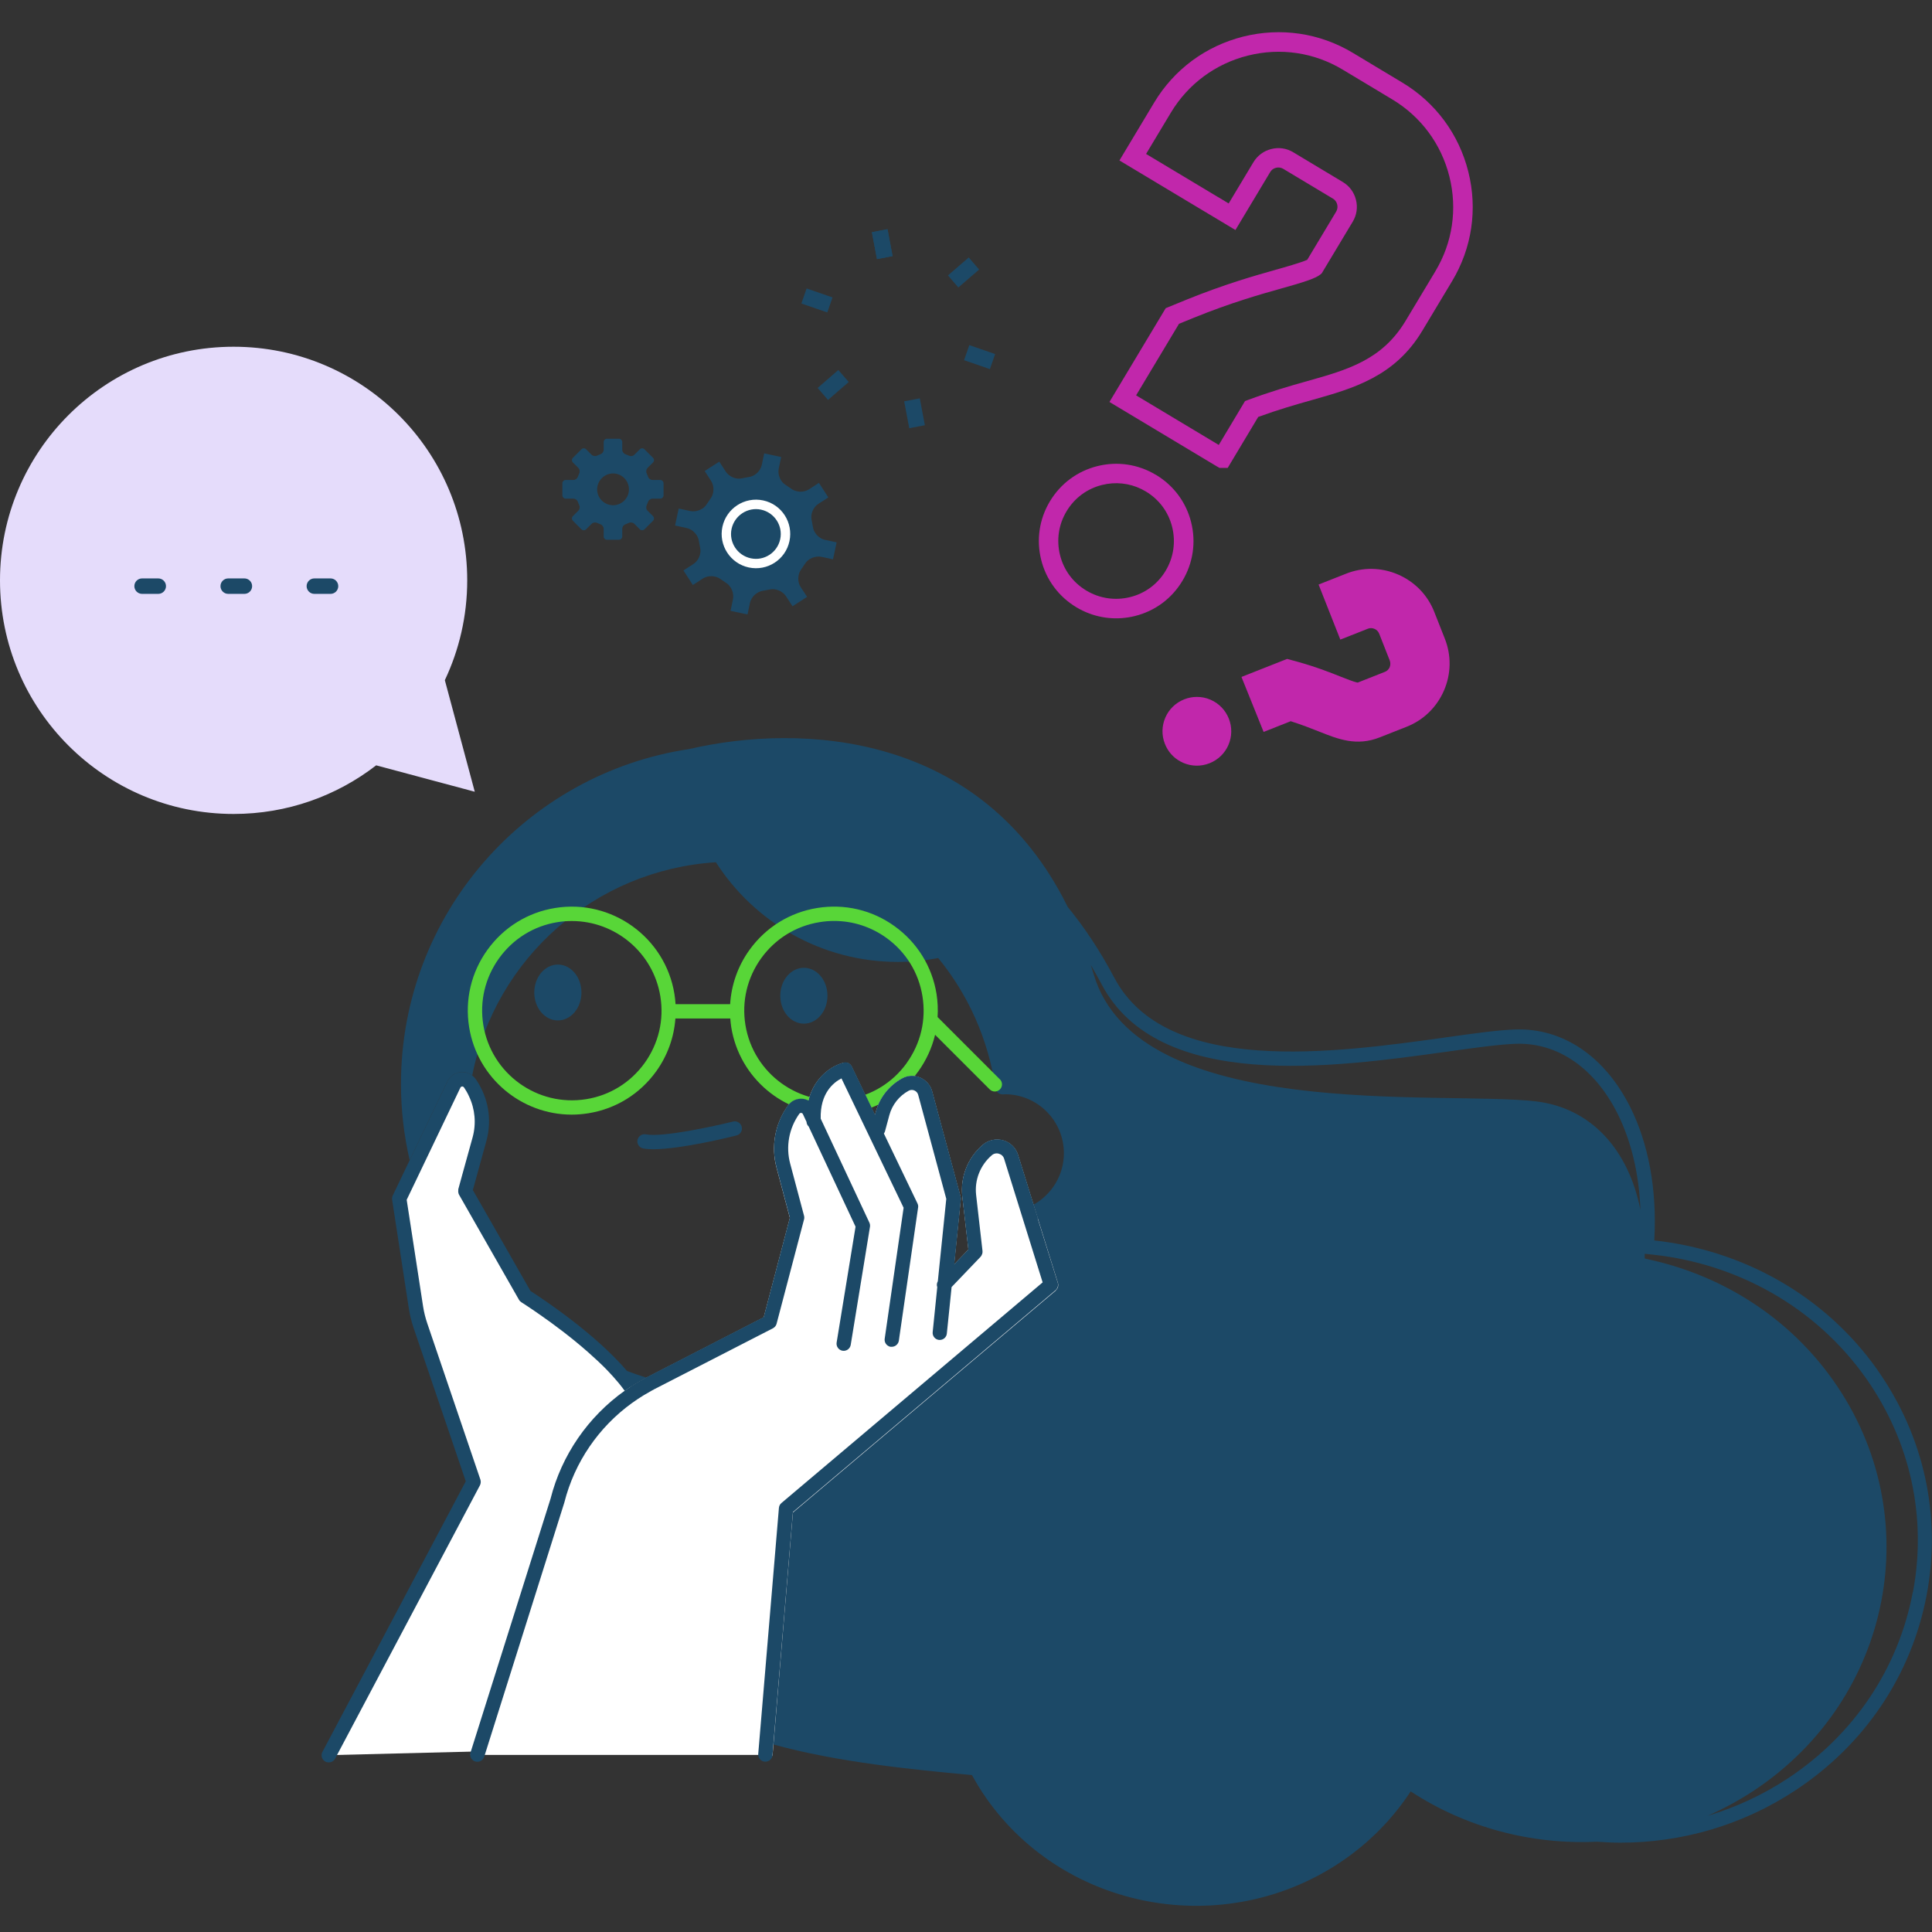 <svg width="240" height="240" viewBox="0 0 240 240" fill="none" xmlns="http://www.w3.org/2000/svg">
<rect x="0" y="0" width="240" height="240" fill="#333333" stroke="none"/>
<path d="M81.14 142.763C80.66 142.763 80.23 142.733 79.89 142.663C79.41 142.563 79.1 142.103 79.19 141.613C79.29 141.133 79.75 140.823 80.24 140.913C82.26 141.313 88.74 139.903 91.06 139.323C91.53 139.203 92.02 139.493 92.14 139.973C92.26 140.453 91.97 140.933 91.49 141.053C90.71 141.253 84.54 142.763 81.15 142.763H81.14Z" fill="#1C4967"/>
<path d="M99.86 127.163C101.48 127.163 102.79 125.613 102.79 123.693C102.79 121.773 101.48 120.223 99.86 120.223C98.24 120.223 96.93 121.773 96.93 123.693C96.93 125.613 98.24 127.163 99.86 127.163Z" fill="#1C4967"/>
<path d="M69.3 126.763C70.92 126.763 72.23 125.213 72.23 123.293C72.23 121.373 70.92 119.823 69.3 119.823C67.68 119.823 66.37 121.373 66.37 123.293C66.37 125.213 67.68 126.763 69.3 126.763Z" fill="#1C4967"/>
<path d="M40.84 218.033L58.83 184.083L52.23 164.673C51.98 163.933 51.79 163.193 51.68 162.423L49.6 148.893L56.39 134.713C56.77 133.913 57.87 133.823 58.37 134.553C59.78 136.573 60.23 139.113 59.57 141.493L57.79 147.943L65.24 161.003C65.24 161.003 78.48 169.283 80.02 175.633L75.58 217.163" fill="white"/>
<path d="M58.98 98.363L55.26 84.493C57.04 80.733 58.04 76.523 58.04 72.093C58.04 56.063 45.05 43.073 29.02 43.073C12.99 43.073 0 56.063 0 72.093C0 88.123 12.99 101.113 29.02 101.113C35.69 101.113 41.83 98.863 46.73 95.073L58.98 98.353V98.363Z" fill="#E5DCFB"/>
<path d="M19.66 71.853H17.65C17.12 71.853 16.69 72.283 16.69 72.813C16.69 73.343 17.12 73.773 17.65 73.773H19.66C20.19 73.773 20.62 73.343 20.62 72.813C20.62 72.283 20.19 71.853 19.66 71.853Z" fill="#1C4967"/>
<path d="M30.36 71.853H28.35C27.82 71.853 27.39 72.283 27.39 72.813C27.39 73.343 27.82 73.773 28.35 73.773H30.36C30.89 73.773 31.32 73.343 31.32 72.813C31.32 72.283 30.89 71.853 30.36 71.853Z" fill="#1C4967"/>
<path d="M41.06 71.853H39.05C38.52 71.853 38.09 72.283 38.09 72.813C38.09 73.343 38.52 73.773 39.05 73.773H41.06C41.59 73.773 42.02 73.343 42.02 72.813C42.02 72.283 41.59 71.853 41.06 71.853Z" fill="#1C4967"/>
<path d="M110.25 28.473L110.88 31.813L108.94 32.183L108.31 28.843L110.25 28.473Z" fill="#1C4967"/>
<path d="M110.25 28.473L110.88 31.813L108.94 32.183L108.31 28.843L110.25 28.473Z" fill="#1C4967"/>
<path d="M103.42 36.943L102.77 38.813L99.55 37.703L100.2 35.833L103.41 36.943H103.42Z" fill="#1C4967"/>
<path d="M105.43 47.453L102.86 49.683L101.57 48.193L104.14 45.963L105.43 47.453Z" fill="#1C4967"/>
<path d="M114.26 49.483L114.89 52.823L112.95 53.193L112.32 49.853L114.26 49.483Z" fill="#1C4967"/>
<path d="M123.62 43.983L122.97 45.853L119.76 44.743L120.41 42.873L123.62 43.983Z" fill="#1C4967"/>
<path d="M121.63 33.483L119.05 35.713L117.76 34.213L120.34 31.983L121.63 33.483Z" fill="#1C4967"/>
<path d="M143.58 58.983C141.38 57.663 138.8 57.283 136.32 57.903C133.83 58.523 131.74 60.083 130.42 62.283C129.1 64.483 128.72 67.063 129.34 69.543C129.96 72.033 131.52 74.123 133.72 75.443C135.68 76.613 137.93 77.043 140.15 76.693C140.43 76.653 140.71 76.593 140.99 76.523C143.48 75.903 145.57 74.353 146.89 72.143C148.21 69.943 148.59 67.363 147.97 64.883C147.35 62.393 145.79 60.303 143.59 58.983H143.58ZM144.8 70.903C143.81 72.553 142.25 73.713 140.39 74.173C138.54 74.633 136.6 74.353 134.95 73.363C133.3 72.373 132.14 70.813 131.68 68.953C131.22 67.093 131.5 65.163 132.49 63.513C133.48 61.863 135.04 60.703 136.9 60.243C137.11 60.193 137.32 60.153 137.53 60.113C139.19 59.853 140.88 60.173 142.34 61.053C143.99 62.043 145.15 63.603 145.61 65.463C146.07 67.323 145.79 69.253 144.8 70.903Z" fill="#C127AB"/>
<path d="M182.4 21.333C181.23 16.663 178.32 12.733 174.21 10.263L168.05 6.563C163.94 4.093 159.11 3.383 154.45 4.543C149.78 5.713 145.85 8.623 143.38 12.733L139.06 19.933L153.47 28.573L157.79 21.373C157.95 21.103 158.2 20.913 158.51 20.843C158.82 20.763 159.14 20.813 159.41 20.973L165.58 24.673C165.85 24.833 166.03 25.083 166.11 25.393C166.19 25.703 166.14 26.023 165.98 26.293L162.39 32.273C161.69 32.603 159.47 33.233 158.47 33.513C155.95 34.223 152.13 35.303 147.4 37.223L144.81 38.283L137.82 49.933L151.19 57.953L151.49 58.123H152.51L156.3 51.793C158.8 50.883 160.92 50.273 163.05 49.673C168.08 48.253 173.27 46.793 176.68 41.093L180.38 34.933C182.85 30.823 183.57 25.993 182.4 21.333ZM178.31 33.693L174.61 39.853C171.69 44.723 167.38 45.943 162.39 47.343C160.1 47.983 157.82 48.653 155.06 49.673L154.66 49.823L151.4 55.273L141.13 49.113L146.46 40.223L148.3 39.473C152.9 37.603 156.64 36.543 159.11 35.853C162.05 35.033 163.46 34.573 164.04 34.083L164.19 33.953L168.04 27.543C168.54 26.713 168.68 25.743 168.44 24.813C168.21 23.883 167.62 23.093 166.81 22.613L160.65 18.913C159.82 18.413 158.85 18.273 157.92 18.513C156.99 18.743 156.2 19.333 155.71 20.143L152.63 25.273L142.37 19.123L145.45 13.993C147.59 10.433 150.99 7.913 155.03 6.903C159.07 5.893 163.25 6.513 166.8 8.653L172.96 12.353C176.52 14.493 179.04 17.893 180.05 21.933C181.06 25.973 180.44 30.153 178.3 33.703L178.31 33.693Z" fill="#C127AB"/>
<path d="M82.02 59.623H81.05C80.82 59.623 80.58 59.453 80.51 59.233L80.33 58.793C80.23 58.593 80.28 58.293 80.43 58.133L81.12 57.453C81.28 57.293 81.28 57.033 81.12 56.873L80.06 55.813C79.9 55.653 79.64 55.653 79.48 55.813L78.79 56.503C78.63 56.663 78.34 56.713 78.13 56.603L77.69 56.423C77.48 56.353 77.3 56.113 77.3 55.883V54.913C77.3 54.693 77.11 54.503 76.89 54.503H75.39C75.17 54.503 74.99 54.693 74.99 54.913V55.883C74.99 56.103 74.82 56.353 74.6 56.423L74.16 56.603C73.96 56.703 73.66 56.653 73.5 56.503L72.81 55.813C72.65 55.653 72.39 55.653 72.23 55.813L71.17 56.873C71.01 57.033 71.01 57.293 71.17 57.453L71.85 58.133C72.01 58.293 72.06 58.583 71.96 58.793L71.78 59.233C71.71 59.443 71.47 59.623 71.24 59.623H70.27C70.05 59.623 69.86 59.813 69.86 60.033V61.533C69.86 61.753 70.05 61.943 70.27 61.943H71.24C71.46 61.943 71.71 62.113 71.78 62.333L71.96 62.773C72.06 62.973 72.01 63.273 71.85 63.433L71.17 64.113C71.01 64.273 71.01 64.533 71.17 64.693L72.23 65.753C72.39 65.913 72.65 65.913 72.81 65.753L73.5 65.063C73.66 64.903 73.95 64.853 74.16 64.953L74.6 65.133C74.81 65.203 74.99 65.443 74.99 65.673V66.643C74.99 66.863 75.17 67.053 75.39 67.053H76.89C77.11 67.053 77.3 66.863 77.3 66.643V65.673C77.3 65.453 77.47 65.203 77.69 65.133L78.13 64.953C78.33 64.853 78.63 64.903 78.79 65.063L79.48 65.753C79.64 65.913 79.9 65.913 80.06 65.753L81.12 64.693C81.28 64.533 81.28 64.273 81.12 64.113L80.43 63.433C80.27 63.273 80.23 62.983 80.33 62.773L80.51 62.333C80.58 62.123 80.82 61.943 81.05 61.943H82.02C82.24 61.943 82.43 61.753 82.43 61.533V60.033C82.43 59.813 82.24 59.623 82.02 59.623ZM76.16 62.763C75.07 62.763 74.18 61.873 74.18 60.793C74.18 59.713 75.07 58.813 76.16 58.813C77.25 58.813 78.13 59.703 78.13 60.793C78.13 61.883 77.24 62.763 76.16 62.763Z" fill="#1C4967"/>
<path d="M102.5 67.073C101.72 66.903 101.06 66.183 100.97 65.383L100.83 64.633C100.65 63.913 101 63.013 101.67 62.583L102.9 61.793L101.73 59.983L100.5 60.783C99.82 61.223 98.85 61.163 98.22 60.663L97.6 60.243C96.97 59.873 96.57 58.983 96.74 58.203L97.04 56.773L94.93 56.323L94.63 57.753C94.46 58.553 93.73 59.203 92.93 59.273L92.2 59.413C91.5 59.603 90.59 59.253 90.15 58.573L89.35 57.343L87.54 58.513L88.33 59.733C88.76 60.393 88.72 61.373 88.23 61.993L87.8 62.623C87.43 63.253 86.53 63.643 85.75 63.483L84.31 63.173L83.86 65.283L85.3 65.593C86.08 65.763 86.74 66.483 86.83 67.273L86.97 68.023C87.15 68.753 86.79 69.663 86.11 70.083L84.9 70.863L86.07 72.673L87.3 71.873C87.96 71.443 88.94 71.483 89.56 71.973L90.19 72.403C90.82 72.773 91.21 73.673 91.05 74.453L90.75 75.883L92.86 76.333L93.16 74.903C93.33 74.123 94.05 73.463 94.85 73.373L95.6 73.233C96.31 73.053 97.22 73.413 97.65 74.083L98.45 75.313L100.26 74.143L99.46 72.923C99.03 72.263 99.08 71.283 99.57 70.663L100 70.033C100.37 69.403 101.27 69.013 102.05 69.173L103.48 69.483L103.93 67.373L102.5 67.063V67.073Z" fill="#1C4967"/>
<path d="M94.8 62.163C92.49 61.673 90.23 63.153 89.74 65.443C89.25 67.733 90.72 70.003 93.02 70.493C95.32 70.983 97.58 69.523 98.07 67.223C98.56 64.923 97.11 62.653 94.8 62.163ZM93.26 69.353C91.59 68.993 90.52 67.353 90.88 65.693C91.24 64.033 92.89 62.953 94.55 63.313C96.21 63.673 97.28 65.313 96.92 66.983C96.56 68.653 94.92 69.713 93.26 69.353Z" fill="white"/>
<path d="M58.46 218.003C58.43 218.093 58.43 218.053 58.46 218.003Z" fill="white"/>
<path d="M233.24 170.193C226.62 160.803 216.34 155.263 205.5 154.093C205.87 147.683 204.73 141.963 202.53 137.563C199.36 131.213 194.16 127.693 188.24 127.883C186.1 127.953 183.11 128.373 179.64 128.863C165.81 130.793 144.91 133.723 138.42 121.453C136.68 118.153 134.74 115.233 132.63 112.653C121.92 90.933 99.6 89.803 85.6 93.053C65.35 96.093 49.81 113.563 49.81 134.673C49.81 137.923 50.19 141.083 50.89 144.123L55.58 134.333C55.85 133.773 56.34 133.393 56.93 133.243C57.04 133.213 57.14 133.183 57.25 133.173C57.45 133.153 57.65 133.173 57.83 133.213C58.14 133.273 58.42 133.413 58.66 133.603C61.55 118.963 73.98 108.053 88.93 107.113C93.71 114.553 102.04 119.493 111.54 119.493C113.25 119.493 114.93 119.323 116.55 119.013C120.23 123.503 122.76 129.033 123.67 135.193C123.73 135.633 124.11 135.953 124.55 135.953C124.63 135.953 124.7 135.953 124.84 135.933C128.87 135.933 132.16 139.213 132.16 143.253C132.16 145.993 130.64 148.383 128.4 149.643L128.67 150.513C128.67 150.513 128.66 150.513 128.65 150.523L131.41 159.363C131.52 159.713 131.41 160.073 131.14 160.293L98.49 187.863L96.07 216.703C104.05 218.913 113.45 219.833 120.74 220.503C121.28 221.493 121.88 222.473 122.55 223.423C132.36 237.353 151.98 240.933 166.36 231.433C170.03 229.003 173 225.953 175.24 222.533C182.07 227.013 190.23 229.173 198.37 228.783C199.34 228.853 200.31 228.903 201.29 228.903C208.81 228.903 216.4 226.793 223.06 222.383C231.68 216.683 237.46 208.073 239.34 198.123C241.19 188.333 239.02 178.413 233.23 170.193H233.24ZM190.76 136.813C179.04 135.453 141.26 139.533 135.85 120.983C135.74 120.603 135.61 120.243 135.5 119.873C135.96 120.653 136.42 121.453 136.85 122.283C143.92 135.653 165.56 132.623 179.89 130.623C183.31 130.143 186.26 129.733 188.31 129.663C193.49 129.493 198.1 132.663 200.95 138.363C202.59 141.653 203.61 145.723 203.78 150.293C202.3 142.823 197.66 137.613 190.76 136.813ZM237.61 197.803C235.82 207.273 230.31 215.483 222.1 220.913C218.95 222.993 215.59 224.533 212.13 225.563C214.08 224.703 215.99 223.673 217.83 222.463C235.1 211.053 239.54 188.243 227.76 171.523C222.24 163.693 214.13 158.603 205.3 156.563C204.97 156.483 204.64 156.403 204.31 156.333C204.31 156.133 204.31 155.943 204.31 155.753C204.67 155.783 205.02 155.833 205.38 155.863C215.71 156.983 225.5 162.273 231.81 171.223C237.32 179.053 239.39 188.483 237.63 197.803H237.61Z" fill="#1C4967"/>
<path d="M77.88 170.293C73.82 165.543 67.16 161.183 65.9 160.373L58.74 147.833L60.42 141.733C61.15 139.093 60.66 136.293 59.09 134.043C58.97 133.873 58.82 133.723 58.66 133.603C58.41 133.413 58.13 133.273 57.83 133.213C57.64 133.173 57.45 133.153 57.25 133.173C57.14 133.173 57.03 133.213 56.93 133.243C56.34 133.383 55.85 133.763 55.58 134.333L50.89 144.123L48.79 148.513C48.71 148.673 48.69 148.853 48.71 149.033L50.79 162.563C50.91 163.353 51.11 164.163 51.38 164.963L57.86 184.013L40.05 217.633C39.82 218.063 39.99 218.603 40.42 218.833C40.55 218.903 40.7 218.933 40.84 218.933C41.16 218.933 41.47 218.763 41.63 218.463L59.62 184.513C59.73 184.293 59.75 184.043 59.68 183.813L53.08 164.403C52.84 163.693 52.67 163.003 52.56 162.303L50.52 149.043L51.6 146.793L57.19 135.113C57.24 135.003 57.34 134.973 57.4 134.963C57.44 134.963 57.49 134.963 57.53 134.993C57.57 135.013 57.6 135.033 57.64 135.083C57.88 135.433 58.09 135.803 58.26 136.183C59.01 137.763 59.18 139.563 58.71 141.283L57.42 145.943L56.93 147.733C56.93 147.733 56.93 147.813 56.93 147.853C56.91 148.043 56.93 148.233 57.02 148.403L57.07 148.493L64.47 161.463C64.54 161.593 64.65 161.693 64.77 161.773C64.8 161.793 65.74 162.383 67.12 163.353C68.73 164.473 70.93 166.103 73.02 167.943C73.85 168.673 74.66 169.423 75.41 170.193C75.93 170.733 76.42 171.283 76.87 171.823C77.13 172.143 77.38 172.463 77.61 172.783C78.09 172.443 78.58 172.123 79.08 171.813C79.48 171.573 79.88 171.353 80.29 171.133C79.47 170.873 78.66 170.603 77.87 170.303L77.88 170.293Z" fill="#1C4967"/>
<path d="M124.21 134.083L116.47 126.343C116.53 125.393 116.49 124.433 116.34 123.473C115.79 120.063 113.94 117.083 111.14 115.063C108.34 113.043 104.93 112.243 101.52 112.793C98.11 113.343 95.13 115.193 93.11 117.993C91.66 120.003 90.85 122.333 90.7 124.743H83.92C83.89 124.323 83.85 123.893 83.78 123.473C82.64 116.443 75.99 111.653 68.96 112.793C65.55 113.343 62.57 115.193 60.55 117.993C58.53 120.793 57.73 124.213 58.28 127.613C59.31 133.943 64.8 138.463 71.02 138.463C71.7 138.463 72.4 138.403 73.1 138.293C76.51 137.743 79.49 135.893 81.51 133.093C82.92 131.133 83.73 128.873 83.9 126.523H90.72C90.75 126.883 90.78 127.253 90.84 127.613C91.87 133.943 97.36 138.463 103.58 138.463C104.26 138.463 104.96 138.403 105.66 138.293C109.06 137.743 112.05 135.893 114.07 133.093C115.07 131.703 115.77 130.163 116.16 128.543L122.95 135.333C123.12 135.503 123.35 135.593 123.58 135.593C123.81 135.593 124.03 135.503 124.21 135.333C124.56 134.983 124.56 134.423 124.21 134.073V134.083ZM80.07 132.063C78.33 134.473 75.76 136.073 72.82 136.543C66.76 137.523 61.03 133.393 60.04 127.333C59.56 124.393 60.26 121.453 62 119.033C63.74 116.623 66.31 115.023 69.25 114.553C69.85 114.453 70.45 114.413 71.04 114.413C76.4 114.413 81.14 118.303 82.03 123.763C82.51 126.703 81.81 129.643 80.07 132.063ZM112.63 132.063C110.89 134.473 108.32 136.073 105.38 136.543C99.32 137.523 93.59 133.393 92.6 127.333C92.12 124.393 92.82 121.453 94.56 119.033C96.3 116.623 98.87 115.023 101.81 114.553C102.41 114.453 103.02 114.403 103.62 114.403C105.94 114.403 108.19 115.123 110.11 116.503C112.52 118.243 114.12 120.813 114.59 123.753C115.07 126.693 114.37 129.633 112.63 132.053V132.063Z" fill="#58D638"/>
<path d="M131.15 160.293C131.42 160.073 131.52 159.703 131.42 159.373L126.46 143.463C126.18 142.583 125.5 141.913 124.61 141.663C123.73 141.413 122.79 141.623 122.09 142.213C120.21 143.823 119.26 146.243 119.55 148.693L120.3 155.223L118.52 157.083L119.35 148.973C119.35 148.863 119.35 148.763 119.32 148.663L115.79 135.583C115.59 134.823 115.04 134.193 114.31 133.873C113.58 133.563 112.75 133.593 112.06 133.983C110.46 134.843 109.28 136.343 108.81 138.103L108.69 138.533L105.79 132.493C105.61 132.123 105.2 131.923 104.8 132.023C103.43 132.353 101.14 133.743 100.42 136.763C100.2 136.643 99.96 136.563 99.69 136.543C98.96 136.473 98.29 136.793 97.86 137.383C96.27 139.603 95.76 142.403 96.46 145.043L98.12 151.293L94.87 163.653L80.48 171.053C74.45 174.153 70.04 179.703 68.38 186.273L58.44 218.003C58.44 218.003 58.44 218.013 58.44 218.023C58.47 217.963 58.53 217.893 58.62 218.003C58.79 218.203 59.04 218.003 59.3 218.003H95.14C95.56 217.983 95.91 218.423 95.97 218.003L96.08 216.733L98.5 187.893L131.15 160.323V160.293Z" fill="white"/>
<path d="M128.95 151.363L128.41 149.643L126.48 143.463C126.21 142.583 125.52 141.903 124.64 141.643C123.75 141.383 122.8 141.593 122.09 142.193C120.21 143.803 119.25 146.233 119.54 148.693L120.29 155.223L118.55 157.033L119.37 148.963C119.38 148.853 119.37 148.743 119.34 148.643L115.81 135.573C115.6 134.793 115.06 134.173 114.32 133.853C113.58 133.533 112.75 133.573 112.06 133.963C110.46 134.833 109.27 136.333 108.8 138.093L108.7 138.473L105.82 132.473C105.64 132.093 105.22 131.893 104.81 131.993C103.44 132.323 101.15 133.703 100.43 136.713C100.21 136.603 99.97 136.513 99.71 136.493C98.98 136.423 98.29 136.743 97.86 137.343C96.27 139.573 95.76 142.373 96.46 145.023L98.12 151.263L94.87 163.613L80.48 171.003C80.41 171.033 80.35 171.083 80.28 171.113C79.87 171.333 79.47 171.553 79.07 171.793C78.57 172.093 78.08 172.423 77.6 172.763C73.06 175.993 69.77 180.743 68.39 186.183L58.45 217.703C58.3 218.173 58.56 218.673 59.03 218.813C59.12 218.843 59.21 218.853 59.3 218.853C59.68 218.853 60.03 218.613 60.15 218.233L70.1 186.663C71.37 181.633 74.38 177.263 78.53 174.273C79.01 173.933 79.5 173.603 80.01 173.293C80.16 173.203 80.32 173.123 80.47 173.033C80.74 172.873 81.01 172.713 81.28 172.573L96.02 165.003C96.24 164.883 96.41 164.683 96.47 164.443L99.88 151.483C99.92 151.333 99.92 151.173 99.88 151.023L98.16 144.553C97.59 142.423 98.01 140.163 99.29 138.363C99.36 138.263 99.46 138.243 99.53 138.253C99.59 138.253 99.69 138.283 99.74 138.403L100.19 139.363C100.19 139.363 100.19 139.363 100.19 139.373C100.2 139.603 100.31 139.803 100.46 139.943L106.28 152.383L103.93 166.773C103.85 167.253 104.18 167.713 104.66 167.793C105.15 167.873 105.6 167.543 105.68 167.063L108.07 152.403C108.1 152.223 108.07 152.043 108 151.883L101.95 138.963C101.86 135.793 103.56 134.453 104.53 133.963L112.25 150.033L109.9 166.303C109.85 166.663 110.02 166.993 110.3 167.173C110.4 167.243 110.52 167.293 110.65 167.303C110.69 167.303 110.74 167.303 110.78 167.303C111.21 167.303 111.59 166.983 111.66 166.543L111.73 166.043L114.05 150.003C114.08 149.833 114.05 149.653 113.97 149.493L109.8 140.813C109.85 140.733 109.9 140.653 109.93 140.563L110.48 138.523C110.83 137.233 111.7 136.133 112.88 135.493C113.1 135.373 113.36 135.363 113.59 135.463C113.82 135.563 114 135.763 114.06 136.003L117.55 148.923L116.5 159.163C116.37 159.393 116.34 159.653 116.43 159.893L115.96 164.513L115.86 165.483C115.81 165.973 116.17 166.403 116.65 166.453C116.68 166.453 116.71 166.453 116.74 166.453C117.19 166.453 117.58 166.113 117.62 165.653L117.98 162.153L118.21 159.883L121.81 156.123C121.89 156.043 121.94 155.943 121.98 155.833C121.98 155.813 122 155.793 122.01 155.773C122.05 155.653 122.06 155.533 122.05 155.403L121.26 148.463C121.04 146.593 121.77 144.743 123.2 143.513C123.45 143.293 123.78 143.223 124.1 143.323C124.41 143.413 124.65 143.643 124.74 143.963L129.52 159.303L97.07 186.713C96.89 186.863 96.78 187.083 96.76 187.313L94.19 217.883C94.15 218.373 94.51 218.803 95 218.843C95.03 218.843 95.05 218.843 95.08 218.843C95.54 218.843 95.93 218.493 95.96 218.033L98.5 187.833L131.12 160.283C131.39 160.053 131.5 159.683 131.4 159.343L128.9 151.343L128.95 151.363Z" fill="#1C4967"/>
<path d="M148.68 86.573C148.15 86.573 147.62 86.673 147.11 86.873C146.05 87.293 145.21 88.103 144.76 89.143C144.31 90.193 144.29 91.353 144.71 92.413C145.09 93.363 145.75 94.113 146.64 94.593C146.75 94.653 146.86 94.713 146.98 94.763C148.03 95.213 149.19 95.233 150.25 94.813C151.31 94.393 152.15 93.583 152.6 92.543C153.05 91.493 153.07 90.333 152.65 89.273C152.23 88.213 151.42 87.373 150.38 86.923C149.84 86.683 149.26 86.573 148.68 86.573Z" fill="#C127AB"/>
<path d="M160.29 89.583L160.46 89.633C161.74 90.043 162.77 90.443 163.8 90.853C166.23 91.823 168.52 92.743 171.41 91.593L174.73 90.283C176.82 89.463 178.47 87.863 179.37 85.793C180.27 83.723 180.31 81.423 179.48 79.333L178.17 76.013C177.35 73.923 175.75 72.273 173.68 71.373C171.61 70.473 169.31 70.433 167.22 71.263L163.8 72.613L166.5 79.453L169.92 78.103C170.19 77.993 170.48 78.003 170.75 78.123C171.01 78.233 171.22 78.443 171.33 78.723L172.64 82.053C172.74 82.323 172.74 82.613 172.63 82.883C172.51 83.153 172.3 83.363 172.03 83.463L168.66 84.793L168.51 84.763C168.14 84.683 167.29 84.353 166.51 84.043C165.31 83.563 163.5 82.843 161.07 82.173L159.89 81.853L154.22 84.093L156.97 90.923L160.29 89.613V89.583Z" fill="#C127AB"/>
</svg>
